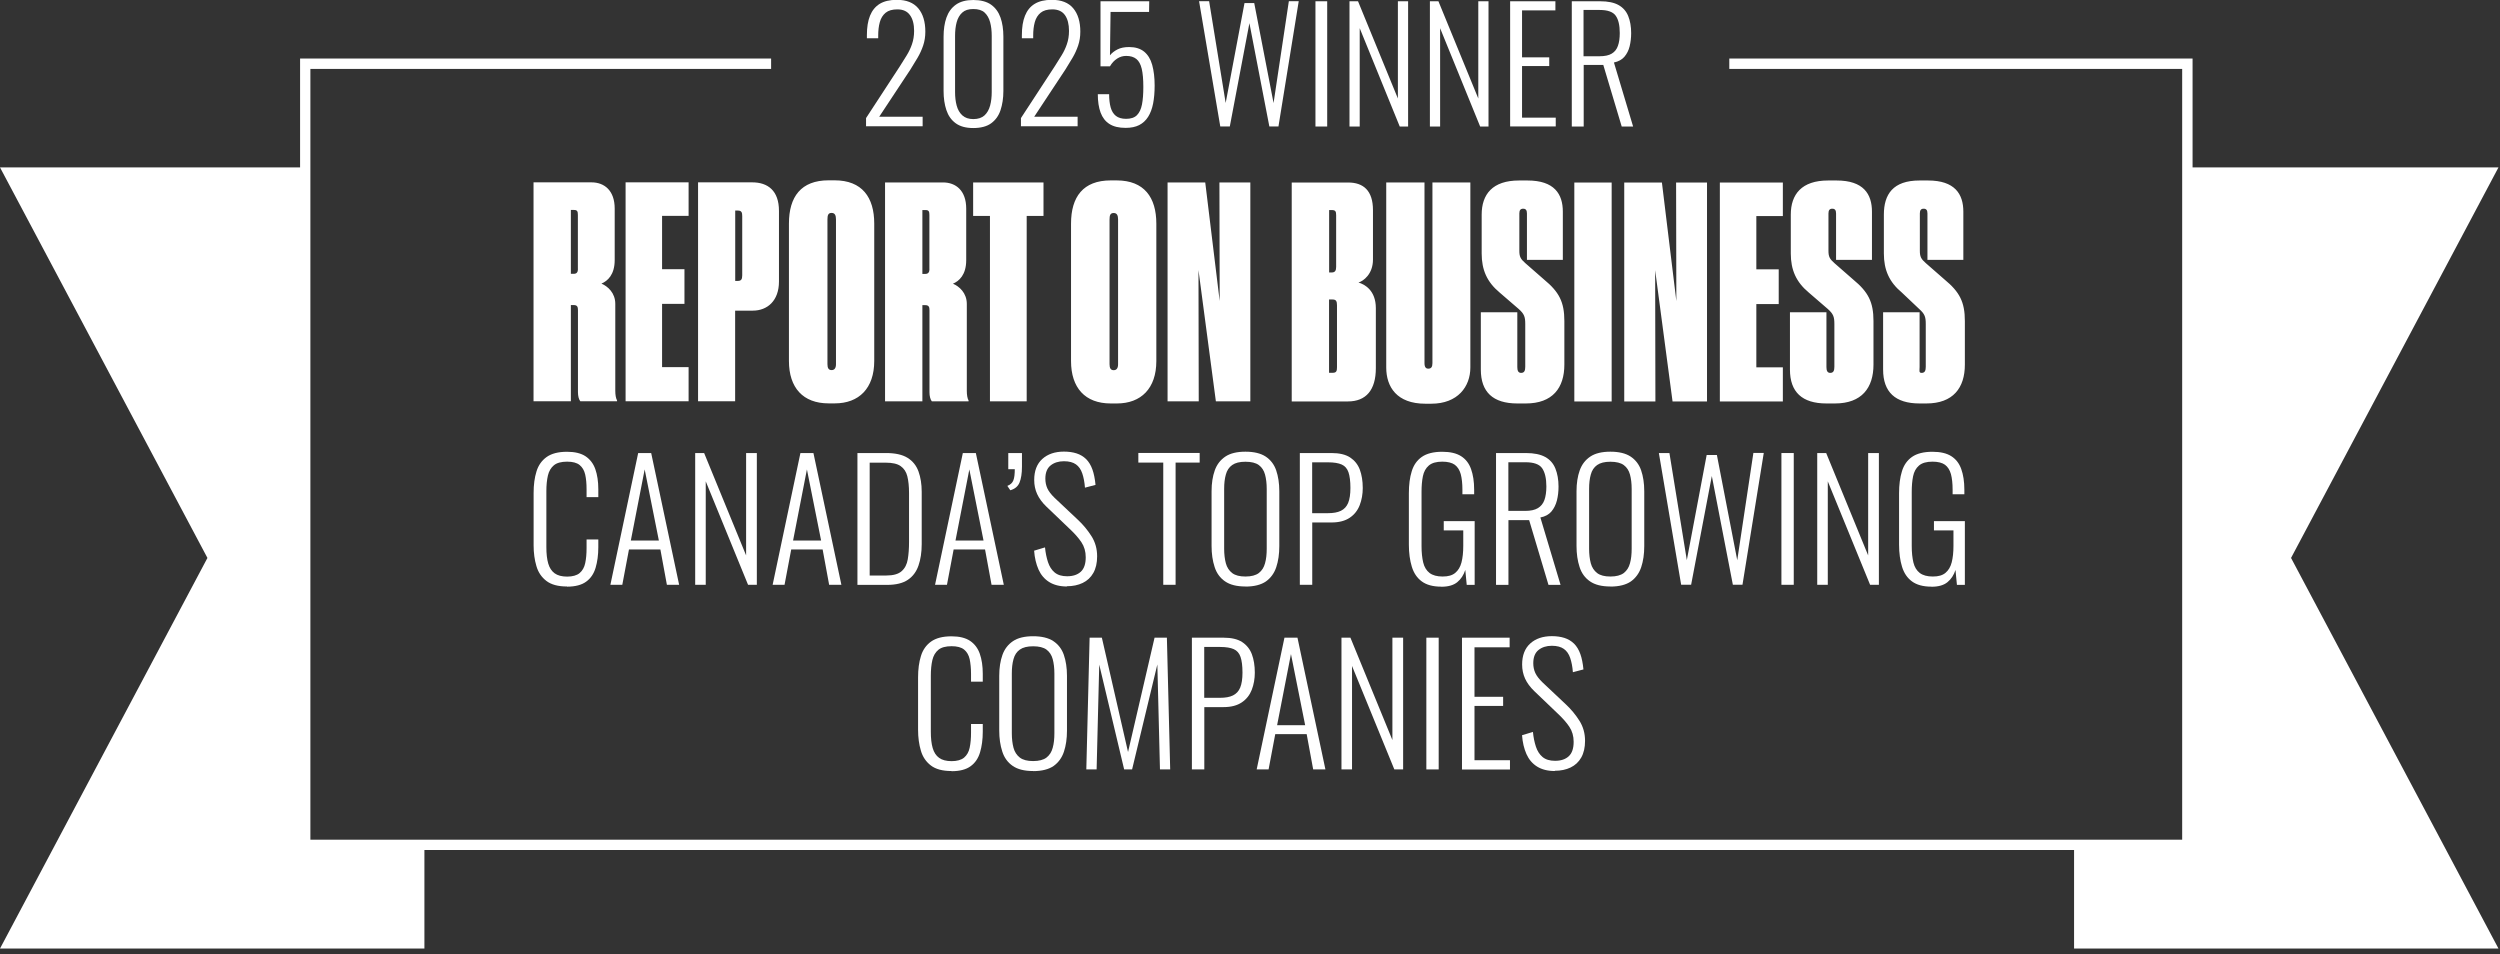 <svg width="296" height="113" viewBox="0 0 296 113" fill="none" xmlns="http://www.w3.org/2000/svg">
<rect x="0" y="0" width="296" height="113" fill="#333333" stroke="none"/>
<g clip-path="url(#clip0_1356_26)">
<path d="M68.43 31.83C68.43 32.21 68.29 32.42 67.94 32.42H67.59V24.86H67.97C68.35 24.86 68.42 25.03 68.42 25.45V31.83H68.43ZM73.06 47.51V47.41C72.92 47.17 72.85 46.75 72.85 46.26V35.98C72.85 34.66 71.94 33.89 71.21 33.58C71.94 33.27 72.78 32.53 72.78 30.79V24.69C72.78 22.56 71.56 21.59 70.03 21.59H63.17V47.51H67.59V36.12H67.94C68.36 36.12 68.43 36.36 68.43 36.71V46.43C68.43 46.88 68.53 47.3 68.71 47.51H73.06ZM74.07 21.59V47.51H81.53V43.47H78.39V35.98H81.04V31.87H78.39V25.56H81.53V21.59H74.07ZM87.88 32.6C87.88 33.09 87.74 33.26 87.36 33.26H87.05V24.93H87.36C87.81 24.93 87.88 25.17 87.88 25.59V32.59V32.6ZM92.23 33.33V24.97C92.23 22.57 90.91 21.59 89.06 21.59H82.65V47.51H87.04V36.78H89.13C90.84 36.78 92.23 35.63 92.23 33.33ZM98.98 43.12C98.98 43.57 98.81 43.82 98.46 43.82C98.11 43.82 97.97 43.58 97.97 43.12V25.98C97.97 25.46 98.07 25.21 98.46 25.21C98.85 25.21 98.98 25.49 98.98 25.98V43.12ZM103.51 42.74V26.47C103.51 23.37 102.08 21.35 98.81 21.35H98.11C94.84 21.35 93.41 23.3 93.41 26.47V42.74C93.41 45.91 95.08 47.76 98.11 47.76H98.84C101.7 47.76 103.51 45.98 103.51 42.74ZM110.05 31.84C110.05 32.22 109.91 32.43 109.56 32.43H109.21V24.87H109.59C109.97 24.87 110.04 25.04 110.04 25.46V31.84H110.05ZM114.68 47.52V47.42C114.54 47.18 114.47 46.76 114.47 46.27V35.99C114.47 34.67 113.56 33.9 112.83 33.59C113.56 33.28 114.4 32.54 114.4 30.8V24.7C114.4 22.57 113.18 21.6 111.65 21.6H104.79V47.52H109.21V36.13H109.56C109.98 36.13 110.05 36.37 110.05 36.72V46.44C110.05 46.89 110.15 47.31 110.33 47.52H114.68ZM115.22 21.6V25.57H117.21V47.52H121.56V25.57H123.55V21.6H115.22ZM132.38 43.13C132.38 43.58 132.21 43.83 131.86 43.83C131.51 43.83 131.37 43.59 131.37 43.13V25.99C131.37 25.47 131.47 25.22 131.86 25.22C132.25 25.22 132.38 25.5 132.38 25.99V43.13ZM136.91 42.75V26.48C136.91 23.38 135.48 21.36 132.21 21.36H131.51C128.24 21.36 126.81 23.31 126.81 26.48V42.75C126.81 45.92 128.48 47.77 131.51 47.77H132.24C135.1 47.77 136.91 45.99 136.91 42.75ZM144.38 21.6L144.41 35.64L142.7 21.6H138.24V47.52H141.93L141.9 31.98L143.96 47.52H148.04V21.6H144.38ZM158.3 43.48C158.3 43.93 158.23 44.14 157.78 44.14H157.36V35.46H157.78C158.2 35.46 158.3 35.67 158.3 36.16V43.48ZM158.2 31.6C158.2 32.05 158.06 32.26 157.68 32.26H157.37V24.87H157.68C158.13 24.87 158.2 25.04 158.2 25.5V31.6ZM160.85 33.45C161.41 33.28 162.56 32.47 162.56 30.73V24.88C162.56 22.55 161.41 21.61 159.63 21.61H152.94V47.53H159.59C161.75 47.53 162.9 46.17 162.9 43.59V36.48C162.9 34.39 161.58 33.66 160.84 33.45M169.46 47.8C172.6 47.8 174.09 45.78 174.09 43.51V21.6H169.6V42.99C169.6 43.44 169.46 43.65 169.11 43.65C168.83 43.65 168.66 43.48 168.66 42.99V21.6H164.13V43.51C164.13 45.81 165.38 47.8 168.76 47.8H169.46ZM179.65 47.77H180.66C183.83 47.77 185.22 45.92 185.22 43.17V38.01C185.22 35.75 184.59 34.56 182.82 33.1L180.59 31.15C180.03 30.66 179.89 30.38 179.89 29.69V25.27C179.89 24.89 180.03 24.71 180.34 24.71C180.65 24.71 180.79 24.88 180.79 25.27V30.77H185.04V25.06C185.04 22.97 184.03 21.37 180.86 21.37H179.85C176.71 21.37 175.43 23.01 175.43 25.41V30.01C175.43 31.96 176.06 33.39 177.56 34.64L179.82 36.59C180.48 37.18 180.59 37.53 180.59 38.37V43.42C180.59 43.87 180.49 44.15 180.1 44.15C179.75 44.15 179.65 43.87 179.65 43.45V36.97H175.33V43.76C175.33 46.41 176.76 47.77 179.65 47.77ZM186.4 47.53H190.82V21.61H186.4V47.53ZM198.45 21.61L198.48 35.65L196.77 21.61H192.31V47.53H196L195.97 31.99L198.03 47.53H202.11V21.61H198.45ZM203.63 21.61V47.53H211.09V43.49H207.95V36H210.6V31.89H207.95V25.58H211.09V21.61H203.63ZM216.25 47.77H217.26C220.43 47.77 221.82 45.92 221.82 43.17V38.01C221.82 35.75 221.19 34.56 219.42 33.1L217.19 31.15C216.63 30.66 216.49 30.38 216.49 29.69V25.27C216.49 24.89 216.63 24.71 216.94 24.71C217.25 24.71 217.39 24.88 217.39 25.27V30.77H221.64V25.06C221.64 22.97 220.63 21.37 217.46 21.37H216.45C213.31 21.37 212.03 23.01 212.03 25.41V30.01C212.03 31.96 212.66 33.39 214.16 34.64L216.42 36.59C217.08 37.18 217.19 37.53 217.19 38.37V43.42C217.19 43.87 217.09 44.15 216.7 44.15C216.35 44.15 216.25 43.87 216.25 43.45V36.97H211.93V43.76C211.93 46.41 213.36 47.77 216.25 47.77ZM222.96 43.76C222.96 46.41 224.39 47.77 227.28 47.77H228.08C231.25 47.77 232.64 45.92 232.64 43.17V38.01C232.64 35.75 232.01 34.56 230.24 33.1L228.01 31.15C227.45 30.66 227.31 30.38 227.31 29.69V25.27C227.31 24.89 227.45 24.71 227.76 24.71C228.07 24.71 228.21 24.88 228.21 25.27V30.77H232.46V25.06C232.46 22.97 231.45 21.37 228.28 21.37H227.27C224.13 21.37 223.05 23.01 223.05 25.41V30.01C223.05 31.96 223.68 33.39 225.18 34.64L227.24 36.59C227.9 37.18 228.01 37.53 228.01 38.37V43.42C228.01 43.87 227.91 44.15 227.52 44.15C227.17 44.15 227.28 43.87 227.28 43.45V36.97H222.96V43.76Z" fill="white"/>
<path d="M67.13 69.44C66.08 69.44 65.26 69.22 64.69 68.78C64.12 68.34 63.72 67.76 63.51 67.02C63.29 66.28 63.18 65.46 63.18 64.56V58.36C63.18 57.4 63.29 56.55 63.52 55.82C63.74 55.09 64.15 54.52 64.72 54.11C65.3 53.7 66.1 53.49 67.13 53.49C68.07 53.49 68.8 53.67 69.34 54.03C69.87 54.39 70.26 54.9 70.49 55.56C70.72 56.22 70.84 57.01 70.84 57.92V58.86H69.45V57.95C69.45 57.27 69.4 56.69 69.29 56.2C69.18 55.71 68.96 55.33 68.63 55.06C68.3 54.79 67.8 54.66 67.15 54.66C66.46 54.66 65.93 54.8 65.58 55.09C65.23 55.38 64.99 55.79 64.87 56.31C64.75 56.84 64.69 57.45 64.69 58.14V64.79C64.69 65.56 64.76 66.2 64.91 66.72C65.06 67.23 65.31 67.62 65.67 67.88C66.03 68.14 66.52 68.27 67.15 68.27C67.78 68.27 68.3 68.13 68.63 67.85C68.96 67.57 69.19 67.17 69.29 66.67C69.4 66.16 69.45 65.57 69.45 64.89V63.87H70.84V64.79C70.84 65.7 70.73 66.51 70.52 67.22C70.31 67.93 69.94 68.48 69.4 68.87C68.87 69.26 68.11 69.46 67.14 69.46L67.13 69.44Z" fill="white"/>
<path d="M72.27 69.24L75.56 53.64H77.1L80.41 69.24H78.96L78.19 65.06H74.47L73.68 69.24H72.25H72.27ZM74.7 64H78.01L76.33 55.58L74.69 64H74.7Z" fill="white"/>
<path d="M82.31 69.24V53.64H83.37L88.34 65.76V53.64H89.61V69.24H88.57L83.56 56.99V69.24H82.31Z" fill="white"/>
<path d="M91.48 69.24L94.77 53.64H96.31L99.62 69.24H98.17L97.4 65.06H93.68L92.89 69.24H91.46H91.48ZM93.91 64H97.22L95.54 55.58L93.9 64H93.91Z" fill="white"/>
<path d="M101.52 69.24V53.64H104.91C106 53.64 106.85 53.83 107.46 54.21C108.07 54.59 108.5 55.13 108.75 55.82C109 56.51 109.13 57.32 109.13 58.23V64.43C109.13 65.39 109 66.24 108.75 66.96C108.5 67.69 108.08 68.25 107.49 68.65C106.9 69.05 106.08 69.25 105.04 69.25H101.51L101.52 69.24ZM102.98 68.14H104.94C105.76 68.14 106.37 67.97 106.75 67.63C107.14 67.29 107.38 66.82 107.48 66.22C107.58 65.62 107.63 64.95 107.63 64.19V58.37C107.63 57.59 107.56 56.93 107.43 56.4C107.3 55.87 107.03 55.46 106.64 55.19C106.25 54.91 105.66 54.78 104.88 54.78H102.97V68.15L102.98 68.14Z" fill="white"/>
<path d="M110.71 69.24L114 53.64H115.54L118.85 69.24H117.4L116.63 65.06H112.91L112.12 69.24H110.69H110.71ZM113.14 64H116.45L114.77 55.58L113.13 64H113.14Z" fill="white"/>
<path d="M119.62 58.05L119.27 57.53C119.63 57.39 119.87 57.17 119.98 56.88C120.1 56.58 120.15 56.14 120.15 55.55H119.38V53.64H121V55.26C121 56.06 120.9 56.68 120.71 57.14C120.52 57.6 120.15 57.9 119.61 58.05H119.62Z" fill="white"/>
<path d="M126.33 69.44C125.48 69.44 124.78 69.26 124.22 68.91C123.66 68.56 123.24 68.06 122.96 67.43C122.68 66.79 122.5 66.05 122.44 65.2L123.73 64.81C123.79 65.45 123.91 66.03 124.08 66.55C124.25 67.07 124.51 67.48 124.87 67.78C125.23 68.08 125.72 68.23 126.35 68.23C127.04 68.23 127.58 68.05 127.97 67.69C128.36 67.33 128.55 66.76 128.55 65.98C128.55 65.3 128.38 64.71 128.04 64.2C127.7 63.69 127.23 63.16 126.64 62.61L123.88 59.97C123.39 59.5 123.03 59 122.8 58.5C122.57 58 122.45 57.44 122.45 56.83C122.45 55.75 122.77 54.92 123.41 54.34C124.05 53.76 124.91 53.47 125.97 53.47C126.52 53.47 127.02 53.54 127.46 53.68C127.9 53.82 128.28 54.05 128.6 54.36C128.91 54.67 129.16 55.08 129.34 55.58C129.52 56.08 129.64 56.69 129.71 57.41L128.46 57.74C128.41 57.09 128.3 56.52 128.14 56.05C127.98 55.58 127.73 55.22 127.39 54.98C127.05 54.74 126.58 54.61 125.97 54.61C125.33 54.61 124.8 54.78 124.39 55.11C123.98 55.44 123.77 55.96 123.77 56.67C123.77 57.09 123.85 57.48 124.01 57.83C124.17 58.18 124.46 58.55 124.87 58.95L127.63 61.55C128.25 62.13 128.78 62.77 129.23 63.48C129.68 64.19 129.9 64.98 129.9 65.87C129.9 66.65 129.75 67.31 129.45 67.84C129.15 68.37 128.73 68.76 128.19 69.02C127.65 69.28 127.03 69.41 126.32 69.41L126.33 69.44Z" fill="white"/>
<path d="M137.73 69.24V54.77H134.78V53.63H142.04V54.77H139.19V69.24H137.73Z" fill="white"/>
<path d="M147.46 69.44C146.43 69.44 145.63 69.24 145.04 68.83C144.46 68.43 144.04 67.86 143.81 67.13C143.57 66.4 143.45 65.57 143.45 64.64V58.17C143.45 57.22 143.58 56.39 143.83 55.69C144.08 54.99 144.5 54.45 145.08 54.06C145.66 53.67 146.46 53.48 147.46 53.48C148.46 53.48 149.27 53.67 149.86 54.06C150.44 54.45 150.86 54.99 151.1 55.69C151.34 56.39 151.47 57.22 151.47 58.17V64.66C151.47 65.6 151.35 66.43 151.11 67.15C150.87 67.87 150.46 68.43 149.89 68.84C149.31 69.24 148.5 69.45 147.46 69.45V69.44ZM147.46 68.26C148.15 68.26 148.68 68.12 149.04 67.85C149.4 67.57 149.65 67.19 149.78 66.69C149.92 66.2 149.98 65.62 149.98 64.97V57.9C149.98 57.24 149.91 56.67 149.78 56.19C149.65 55.7 149.4 55.33 149.04 55.06C148.68 54.8 148.15 54.67 147.46 54.67C146.77 54.67 146.26 54.8 145.89 55.06C145.52 55.32 145.27 55.7 145.14 56.19C145 56.68 144.94 57.25 144.94 57.9V64.97C144.94 65.62 145.01 66.2 145.14 66.69C145.27 67.18 145.53 67.57 145.89 67.85C146.26 68.13 146.78 68.26 147.46 68.26Z" fill="white"/>
<path d="M153.9 69.24V53.64H157.64C158.58 53.64 159.31 53.81 159.85 54.16C160.38 54.51 160.77 54.99 161 55.6C161.23 56.22 161.35 56.94 161.35 57.78C161.35 58.51 161.23 59.19 160.99 59.81C160.75 60.43 160.36 60.93 159.81 61.3C159.26 61.67 158.55 61.86 157.66 61.86H155.37V69.24H153.91H153.9ZM155.36 60.76H157.23C157.86 60.76 158.37 60.67 158.76 60.48C159.15 60.29 159.44 59.98 159.62 59.55C159.8 59.11 159.89 58.52 159.89 57.78C159.89 56.98 159.81 56.36 159.66 55.92C159.51 55.48 159.24 55.17 158.86 55C158.48 54.83 157.94 54.74 157.25 54.74H155.36V60.77V60.76Z" fill="white"/>
<path d="M170.64 69.46C169.66 69.46 168.9 69.25 168.34 68.84C167.78 68.43 167.39 67.85 167.16 67.1C166.93 66.35 166.81 65.48 166.81 64.49V58.4C166.81 57.4 166.92 56.53 167.15 55.8C167.37 55.07 167.77 54.5 168.34 54.1C168.91 53.7 169.72 53.49 170.76 53.49C171.7 53.49 172.44 53.66 172.99 54.01C173.54 54.36 173.93 54.86 174.17 55.53C174.41 56.2 174.54 57.01 174.54 57.98V58.52H173.15V57.98C173.15 57.24 173.08 56.62 172.95 56.13C172.81 55.64 172.58 55.28 172.25 55.03C171.92 54.79 171.42 54.66 170.77 54.66C170.06 54.66 169.53 54.81 169.17 55.12C168.81 55.43 168.58 55.85 168.47 56.39C168.36 56.93 168.31 57.55 168.31 58.24V64.66C168.31 65.42 168.38 66.07 168.51 66.61C168.64 67.15 168.9 67.56 169.26 67.84C169.63 68.12 170.14 68.26 170.81 68.26C171.48 68.26 171.95 68.12 172.3 67.83C172.65 67.54 172.9 67.13 173.04 66.59C173.18 66.05 173.25 65.4 173.25 64.63V62.8H170.94V61.7H174.6V69.25H173.66L173.49 67.48C173.3 68.08 172.98 68.57 172.54 68.93C172.1 69.29 171.47 69.47 170.66 69.47L170.64 69.46Z" fill="white"/>
<path d="M177.13 69.24V53.64H180.66C181.64 53.64 182.4 53.8 182.96 54.11C183.52 54.42 183.92 54.88 184.16 55.48C184.4 56.08 184.53 56.79 184.53 57.61C184.53 58.19 184.47 58.73 184.34 59.25C184.21 59.76 183.99 60.2 183.69 60.56C183.38 60.92 182.95 61.16 182.38 61.27L184.77 69.25H183.34L181.05 61.58H178.6V69.25H177.14L177.13 69.24ZM178.59 60.49H180.57C181.23 60.49 181.73 60.38 182.09 60.16C182.45 59.94 182.71 59.62 182.86 59.2C183.01 58.78 183.09 58.24 183.09 57.6C183.09 56.64 182.92 55.92 182.59 55.44C182.26 54.96 181.59 54.73 180.61 54.73H178.59V60.49Z" fill="white"/>
<path d="M190.67 69.44C189.64 69.44 188.84 69.24 188.25 68.83C187.67 68.43 187.25 67.86 187.02 67.13C186.78 66.4 186.66 65.57 186.66 64.64V58.17C186.66 57.22 186.79 56.39 187.04 55.69C187.29 54.99 187.71 54.45 188.29 54.06C188.87 53.67 189.67 53.48 190.67 53.48C191.67 53.48 192.48 53.67 193.07 54.06C193.65 54.45 194.07 54.99 194.31 55.69C194.55 56.39 194.68 57.22 194.68 58.17V64.66C194.68 65.6 194.56 66.43 194.32 67.15C194.08 67.87 193.67 68.43 193.1 68.84C192.52 69.24 191.71 69.45 190.67 69.45V69.44ZM190.67 68.26C191.36 68.26 191.89 68.12 192.25 67.85C192.61 67.57 192.86 67.19 192.99 66.69C193.13 66.2 193.19 65.62 193.19 64.97V57.9C193.19 57.24 193.12 56.67 192.99 56.19C192.86 55.7 192.61 55.33 192.25 55.06C191.89 54.8 191.36 54.67 190.67 54.67C189.98 54.67 189.47 54.8 189.1 55.06C188.73 55.32 188.48 55.7 188.35 56.19C188.21 56.68 188.15 57.25 188.15 57.9V64.97C188.15 65.62 188.22 66.2 188.35 66.69C188.48 67.18 188.74 67.57 189.1 67.85C189.47 68.13 189.99 68.26 190.67 68.26Z" fill="white"/>
<path d="M199.05 69.24L196.41 53.64H197.66L199.72 66.32L202.07 53.87H203.28L205.69 66.33L207.6 53.63H208.83L206.31 69.23H205.17L202.68 56.36L200.23 69.23H199.04L199.05 69.24Z" fill="white"/>
<path d="M210.92 69.24V53.64H212.38V69.24H210.92Z" fill="white"/>
<path d="M215.16 69.24V53.64H216.22L221.19 65.76V53.64H222.46V69.24H221.42L216.41 56.99V69.24H215.16Z" fill="white"/>
<path d="M228.68 69.46C227.7 69.46 226.94 69.25 226.38 68.84C225.82 68.43 225.43 67.85 225.2 67.1C224.97 66.35 224.85 65.48 224.85 64.49V58.4C224.85 57.4 224.96 56.53 225.19 55.8C225.41 55.07 225.81 54.5 226.38 54.1C226.95 53.7 227.76 53.49 228.8 53.49C229.74 53.49 230.48 53.66 231.03 54.01C231.58 54.36 231.97 54.86 232.21 55.53C232.45 56.2 232.58 57.01 232.58 57.98V58.52H231.19V57.98C231.19 57.24 231.12 56.62 230.99 56.13C230.85 55.64 230.62 55.28 230.29 55.03C229.96 54.79 229.46 54.66 228.81 54.66C228.1 54.66 227.57 54.81 227.21 55.12C226.85 55.43 226.62 55.85 226.51 56.39C226.4 56.93 226.35 57.55 226.35 58.24V64.66C226.35 65.42 226.42 66.07 226.55 66.61C226.68 67.15 226.94 67.56 227.3 67.84C227.67 68.12 228.18 68.26 228.85 68.26C229.52 68.26 229.99 68.12 230.34 67.83C230.69 67.54 230.94 67.13 231.08 66.59C231.22 66.05 231.29 65.4 231.29 64.63V62.8H228.98V61.7H232.64V69.25H231.7L231.53 67.48C231.34 68.08 231.02 68.57 230.58 68.93C230.14 69.29 229.51 69.47 228.7 69.47L228.68 69.46Z" fill="white"/>
<path d="M112.65 91.29C111.6 91.29 110.78 91.07 110.21 90.63C109.64 90.19 109.24 89.61 109.03 88.87C108.81 88.13 108.7 87.31 108.7 86.41V80.21C108.7 79.25 108.81 78.4 109.04 77.67C109.26 76.94 109.67 76.37 110.24 75.96C110.82 75.55 111.62 75.34 112.65 75.34C113.59 75.34 114.32 75.52 114.86 75.88C115.39 76.24 115.78 76.75 116.01 77.41C116.24 78.07 116.36 78.86 116.36 79.77V80.71H114.97V79.8C114.97 79.12 114.91 78.54 114.81 78.05C114.7 77.56 114.48 77.18 114.15 76.91C113.82 76.64 113.32 76.51 112.67 76.51C111.98 76.51 111.45 76.65 111.1 76.94C110.75 77.23 110.51 77.64 110.39 78.16C110.27 78.69 110.21 79.3 110.21 79.99V86.64C110.21 87.41 110.28 88.05 110.43 88.57C110.58 89.08 110.83 89.47 111.19 89.73C111.55 89.99 112.04 90.12 112.67 90.12C113.3 90.12 113.82 89.98 114.15 89.7C114.48 89.42 114.71 89.02 114.81 88.52C114.92 88.01 114.97 87.42 114.97 86.74V85.72H116.36V86.64C116.36 87.55 116.25 88.36 116.04 89.07C115.83 89.78 115.46 90.33 114.92 90.72C114.39 91.11 113.63 91.31 112.66 91.31L112.65 91.29Z" fill="white"/>
<path d="M122.32 91.29C121.29 91.29 120.49 91.09 119.9 90.68C119.32 90.28 118.9 89.71 118.67 88.98C118.43 88.25 118.31 87.42 118.31 86.49V80.02C118.31 79.07 118.44 78.24 118.69 77.54C118.94 76.84 119.36 76.3 119.94 75.91C120.52 75.52 121.32 75.33 122.32 75.33C123.32 75.33 124.13 75.52 124.72 75.91C125.3 76.3 125.72 76.84 125.96 77.54C126.2 78.24 126.33 79.07 126.33 80.02V86.51C126.33 87.45 126.21 88.28 125.97 89C125.73 89.72 125.32 90.28 124.75 90.69C124.17 91.09 123.36 91.3 122.32 91.3V91.29ZM122.32 90.11C123.01 90.11 123.54 89.97 123.9 89.7C124.26 89.42 124.51 89.04 124.64 88.54C124.78 88.05 124.84 87.47 124.84 86.82V79.75C124.84 79.1 124.77 78.52 124.64 78.04C124.51 77.55 124.26 77.18 123.9 76.91C123.54 76.65 123.01 76.52 122.32 76.52C121.63 76.52 121.12 76.65 120.75 76.91C120.38 77.17 120.13 77.55 120 78.04C119.86 78.53 119.8 79.1 119.8 79.75V86.82C119.8 87.47 119.87 88.05 120 88.54C120.13 89.03 120.39 89.42 120.75 89.7C121.12 89.98 121.64 90.11 122.32 90.11Z" fill="white"/>
<path d="M128.62 91.1L129.01 75.501H130.46L133.56 89.04L136.7 75.501H138.16L138.55 91.1H137.34L137.03 78.671L134.04 91.1H133.1L130.15 78.691L129.84 91.1H128.63H128.62Z" fill="white"/>
<path d="M141.12 91.1V75.501H144.86C145.8 75.501 146.53 75.671 147.07 76.02C147.6 76.371 147.99 76.85 148.22 77.46C148.45 78.081 148.57 78.8 148.57 79.641C148.57 80.371 148.45 81.05 148.21 81.671C147.97 82.29 147.58 82.79 147.03 83.16C146.48 83.531 145.77 83.721 144.88 83.721H142.59V91.1H141.13H141.12ZM142.58 82.621H144.45C145.08 82.621 145.59 82.531 145.98 82.341C146.37 82.15 146.66 81.841 146.84 81.41C147.02 80.971 147.11 80.38 147.11 79.641C147.11 78.841 147.03 78.221 146.88 77.781C146.73 77.341 146.46 77.031 146.08 76.861C145.7 76.691 145.16 76.6 144.47 76.6H142.58V82.63V82.621Z" fill="white"/>
<path d="M148.79 91.1L152.08 75.501H153.62L156.93 91.1H155.48L154.71 86.921H150.99L150.2 91.1H148.77H148.79ZM151.22 85.861H154.53L152.85 77.441L151.21 85.861H151.22Z" fill="white"/>
<path d="M158.83 91.1V75.501H159.89L164.86 87.621V75.501H166.13V91.1H165.09L160.08 78.85V91.1H158.83Z" fill="white"/>
<path d="M168.88 91.1V75.501H170.34V91.1H168.88Z" fill="white"/>
<path d="M173.1 91.1V75.501H178.74V76.641H174.58V82.501H177.97V83.581H174.58V90.01H178.78V91.111H173.1V91.1Z" fill="white"/>
<path d="M184.1 91.29C183.25 91.29 182.55 91.11 181.99 90.76C181.43 90.41 181.01 89.91 180.73 89.28C180.45 88.64 180.27 87.9 180.21 87.05L181.5 86.66C181.56 87.3 181.68 87.88 181.85 88.4C182.02 88.92 182.28 89.33 182.64 89.63C183 89.93 183.49 90.08 184.12 90.08C184.81 90.08 185.35 89.9 185.74 89.54C186.13 89.18 186.32 88.61 186.32 87.83C186.32 87.15 186.15 86.56 185.81 86.05C185.47 85.54 185 85.01 184.41 84.46L181.65 81.82C181.16 81.35 180.8 80.85 180.57 80.35C180.34 79.84 180.22 79.29 180.22 78.68C180.22 77.6 180.54 76.77 181.18 76.19C181.82 75.61 182.68 75.32 183.74 75.32C184.29 75.32 184.79 75.39 185.23 75.53C185.67 75.67 186.05 75.9 186.37 76.21C186.68 76.52 186.93 76.93 187.11 77.43C187.29 77.93 187.41 78.54 187.48 79.26L186.23 79.59C186.18 78.93 186.07 78.37 185.91 77.9C185.75 77.43 185.5 77.07 185.16 76.83C184.82 76.59 184.35 76.46 183.74 76.46C183.1 76.46 182.57 76.63 182.16 76.96C181.75 77.29 181.54 77.81 181.54 78.52C181.54 78.94 181.62 79.33 181.78 79.68C181.94 80.03 182.23 80.4 182.64 80.8L185.4 83.4C186.02 83.98 186.55 84.62 187 85.33C187.45 86.04 187.67 86.83 187.67 87.72C187.67 88.5 187.52 89.16 187.22 89.69C186.92 90.22 186.5 90.61 185.96 90.87C185.42 91.13 184.8 91.26 184.09 91.26L184.1 91.29Z" fill="white"/>
<path d="M102.54 14.97V13.98L106.53 7.87C106.82 7.42 107.1 6.98 107.35 6.56C107.61 6.14 107.82 5.7 107.98 5.23C108.14 4.77 108.23 4.24 108.23 3.66C108.23 2.87 108.07 2.24 107.74 1.79C107.42 1.34 106.92 1.11 106.25 1.11C105.65 1.11 105.19 1.24 104.86 1.51C104.53 1.78 104.3 2.15 104.17 2.62C104.04 3.09 103.98 3.62 103.98 4.2V4.53H102.64V4.16C102.64 3.24 102.76 2.48 103.01 1.86C103.26 1.24 103.64 0.78 104.15 0.46C104.67 0.14 105.35 -0.02 106.19 -0.02C107.31 -0.02 108.15 0.31 108.72 0.98C109.28 1.65 109.56 2.57 109.56 3.75C109.56 4.35 109.47 4.9 109.3 5.4C109.13 5.9 108.91 6.38 108.64 6.84C108.37 7.3 108.09 7.76 107.8 8.22L104.1 13.82H109.24V14.95H102.52L102.54 14.97Z" fill="white"/>
<path d="M115.24 15.16C114.36 15.16 113.67 14.97 113.15 14.59C112.63 14.21 112.27 13.69 112.05 13.03C111.83 12.37 111.72 11.62 111.72 10.78V4.34C111.72 3.49 111.83 2.73 112.06 2.08C112.29 1.43 112.66 0.92 113.18 0.55C113.7 0.18 114.39 0 115.24 0C116.09 0 116.82 0.18 117.34 0.55C117.86 0.92 118.23 1.43 118.46 2.08C118.69 2.73 118.8 3.49 118.8 4.34V10.78C118.8 11.63 118.68 12.39 118.46 13.05C118.24 13.71 117.87 14.22 117.35 14.6C116.84 14.97 116.13 15.16 115.24 15.16ZM115.24 14.1C115.81 14.1 116.25 13.95 116.57 13.66C116.88 13.37 117.1 12.98 117.23 12.5C117.36 12.02 117.42 11.48 117.42 10.9V4.25C117.42 3.65 117.36 3.11 117.23 2.63C117.1 2.15 116.88 1.77 116.58 1.49C116.28 1.21 115.83 1.07 115.24 1.07C114.65 1.07 114.24 1.21 113.93 1.49C113.62 1.77 113.4 2.15 113.27 2.63C113.14 3.11 113.08 3.65 113.08 4.25V10.9C113.08 11.49 113.14 12.02 113.27 12.5C113.4 12.98 113.62 13.37 113.94 13.66C114.26 13.95 114.69 14.1 115.24 14.1Z" fill="white"/>
<path d="M120.88 14.97V13.98L124.87 7.87C125.16 7.42 125.44 6.98 125.69 6.56C125.95 6.14 126.16 5.7 126.32 5.23C126.48 4.77 126.57 4.24 126.57 3.66C126.57 2.87 126.41 2.24 126.09 1.79C125.77 1.34 125.27 1.11 124.6 1.11C124 1.11 123.54 1.24 123.21 1.51C122.88 1.78 122.65 2.15 122.52 2.62C122.39 3.09 122.33 3.62 122.33 4.2V4.53H120.99V4.16C120.99 3.24 121.11 2.48 121.36 1.86C121.61 1.24 121.98 0.78 122.5 0.46C123.02 0.14 123.7 -0.02 124.54 -0.02C125.66 -0.02 126.51 0.31 127.07 0.98C127.63 1.65 127.91 2.57 127.91 3.75C127.91 4.35 127.82 4.9 127.65 5.4C127.48 5.9 127.26 6.38 126.99 6.84C126.72 7.3 126.44 7.76 126.15 8.22L122.45 13.82H127.59V14.95H120.87L120.88 14.97Z" fill="white"/>
<path d="M133.27 15.14C132.48 15.14 131.84 14.99 131.36 14.68C130.88 14.38 130.53 13.92 130.31 13.33C130.09 12.73 129.98 12.01 129.98 11.15H131.32C131.32 11.75 131.38 12.27 131.5 12.71C131.62 13.15 131.83 13.49 132.12 13.72C132.41 13.95 132.82 14.07 133.33 14.07C133.89 14.07 134.32 13.93 134.61 13.64C134.9 13.35 135.1 12.93 135.21 12.37C135.32 11.81 135.37 11.12 135.37 10.3C135.37 9.4 135.31 8.68 135.18 8.14C135.05 7.6 134.84 7.22 134.54 6.98C134.24 6.74 133.84 6.62 133.34 6.62C132.96 6.62 132.61 6.72 132.28 6.93C131.95 7.14 131.66 7.44 131.42 7.85H130.3V0.15H136.07L136.05 1.41H131.49L131.42 6.55C131.64 6.27 131.94 6.04 132.31 5.85C132.68 5.66 133.14 5.57 133.69 5.57C134.42 5.57 135.01 5.75 135.46 6.11C135.9 6.47 136.23 6.99 136.42 7.68C136.61 8.37 136.71 9.18 136.71 10.13C136.71 10.92 136.65 11.63 136.53 12.25C136.41 12.87 136.21 13.4 135.94 13.83C135.67 14.26 135.31 14.59 134.88 14.81C134.45 15.03 133.91 15.14 133.28 15.14H133.27Z" fill="white"/>
<path d="M144.48 14.97L141.97 0.14H143.16L145.12 12.19L147.35 0.36H148.5L150.79 12.2L152.6 0.14H153.77L151.37 14.97H150.29L147.93 2.74L145.61 14.97H144.48Z" fill="white"/>
<path d="M155.75 14.97V0.15H157.14V14.98H155.75V14.97Z" fill="white"/>
<path d="M159.78 14.97V0.15H160.79L165.51 11.66V0.15H166.72V14.98H165.73L160.99 3.34V14.98H159.78V14.97Z" fill="white"/>
<path d="M169.3 14.97V0.15H170.31L175.03 11.66V0.15H176.24V14.98H175.25L170.51 3.34V14.98H169.3V14.97Z" fill="white"/>
<path d="M178.8 14.97V0.15H184.16V1.23H180.21V6.79H183.43V7.82H180.21V13.93H184.2V14.97H178.8Z" fill="white"/>
<path d="M186.1 14.97V0.15H189.45C190.38 0.15 191.11 0.3 191.64 0.6C192.17 0.9 192.55 1.33 192.78 1.9C193.01 2.47 193.13 3.14 193.13 3.92C193.13 4.47 193.07 4.99 192.95 5.48C192.83 5.97 192.62 6.38 192.33 6.72C192.04 7.06 191.62 7.29 191.09 7.4L193.36 14.98H192.01L189.83 7.69H187.51V14.98H186.12L186.1 14.97ZM187.49 6.66H189.38C190 6.66 190.48 6.56 190.83 6.35C191.18 6.14 191.42 5.84 191.56 5.43C191.71 5.03 191.78 4.52 191.78 3.91C191.78 2.99 191.62 2.31 191.3 1.86C190.98 1.41 190.35 1.18 189.41 1.18H187.49V6.65V6.66Z" fill="white"/>
<path d="M259.6 100.64H35.53V6.93H91.3V8.16H36.75V99.42H258.37V8.16H204.75V6.93H259.6V100.64Z" fill="white"/>
<path d="M258.98 19.82H295.82L271.26 66.06L295.82 112.31H245.57V100.03H258.98V19.82Z" fill="white"/>
<path d="M36.14 19.82H0L24.56 66.06L0 112.31H50.25V100.03H36.14V19.82Z" fill="white"/>
</g>
<defs>
<clipPath id="clip0_1356_26">
<rect width="295.82" height="112.31" fill="white"/>
</clipPath>
</defs>
</svg>
